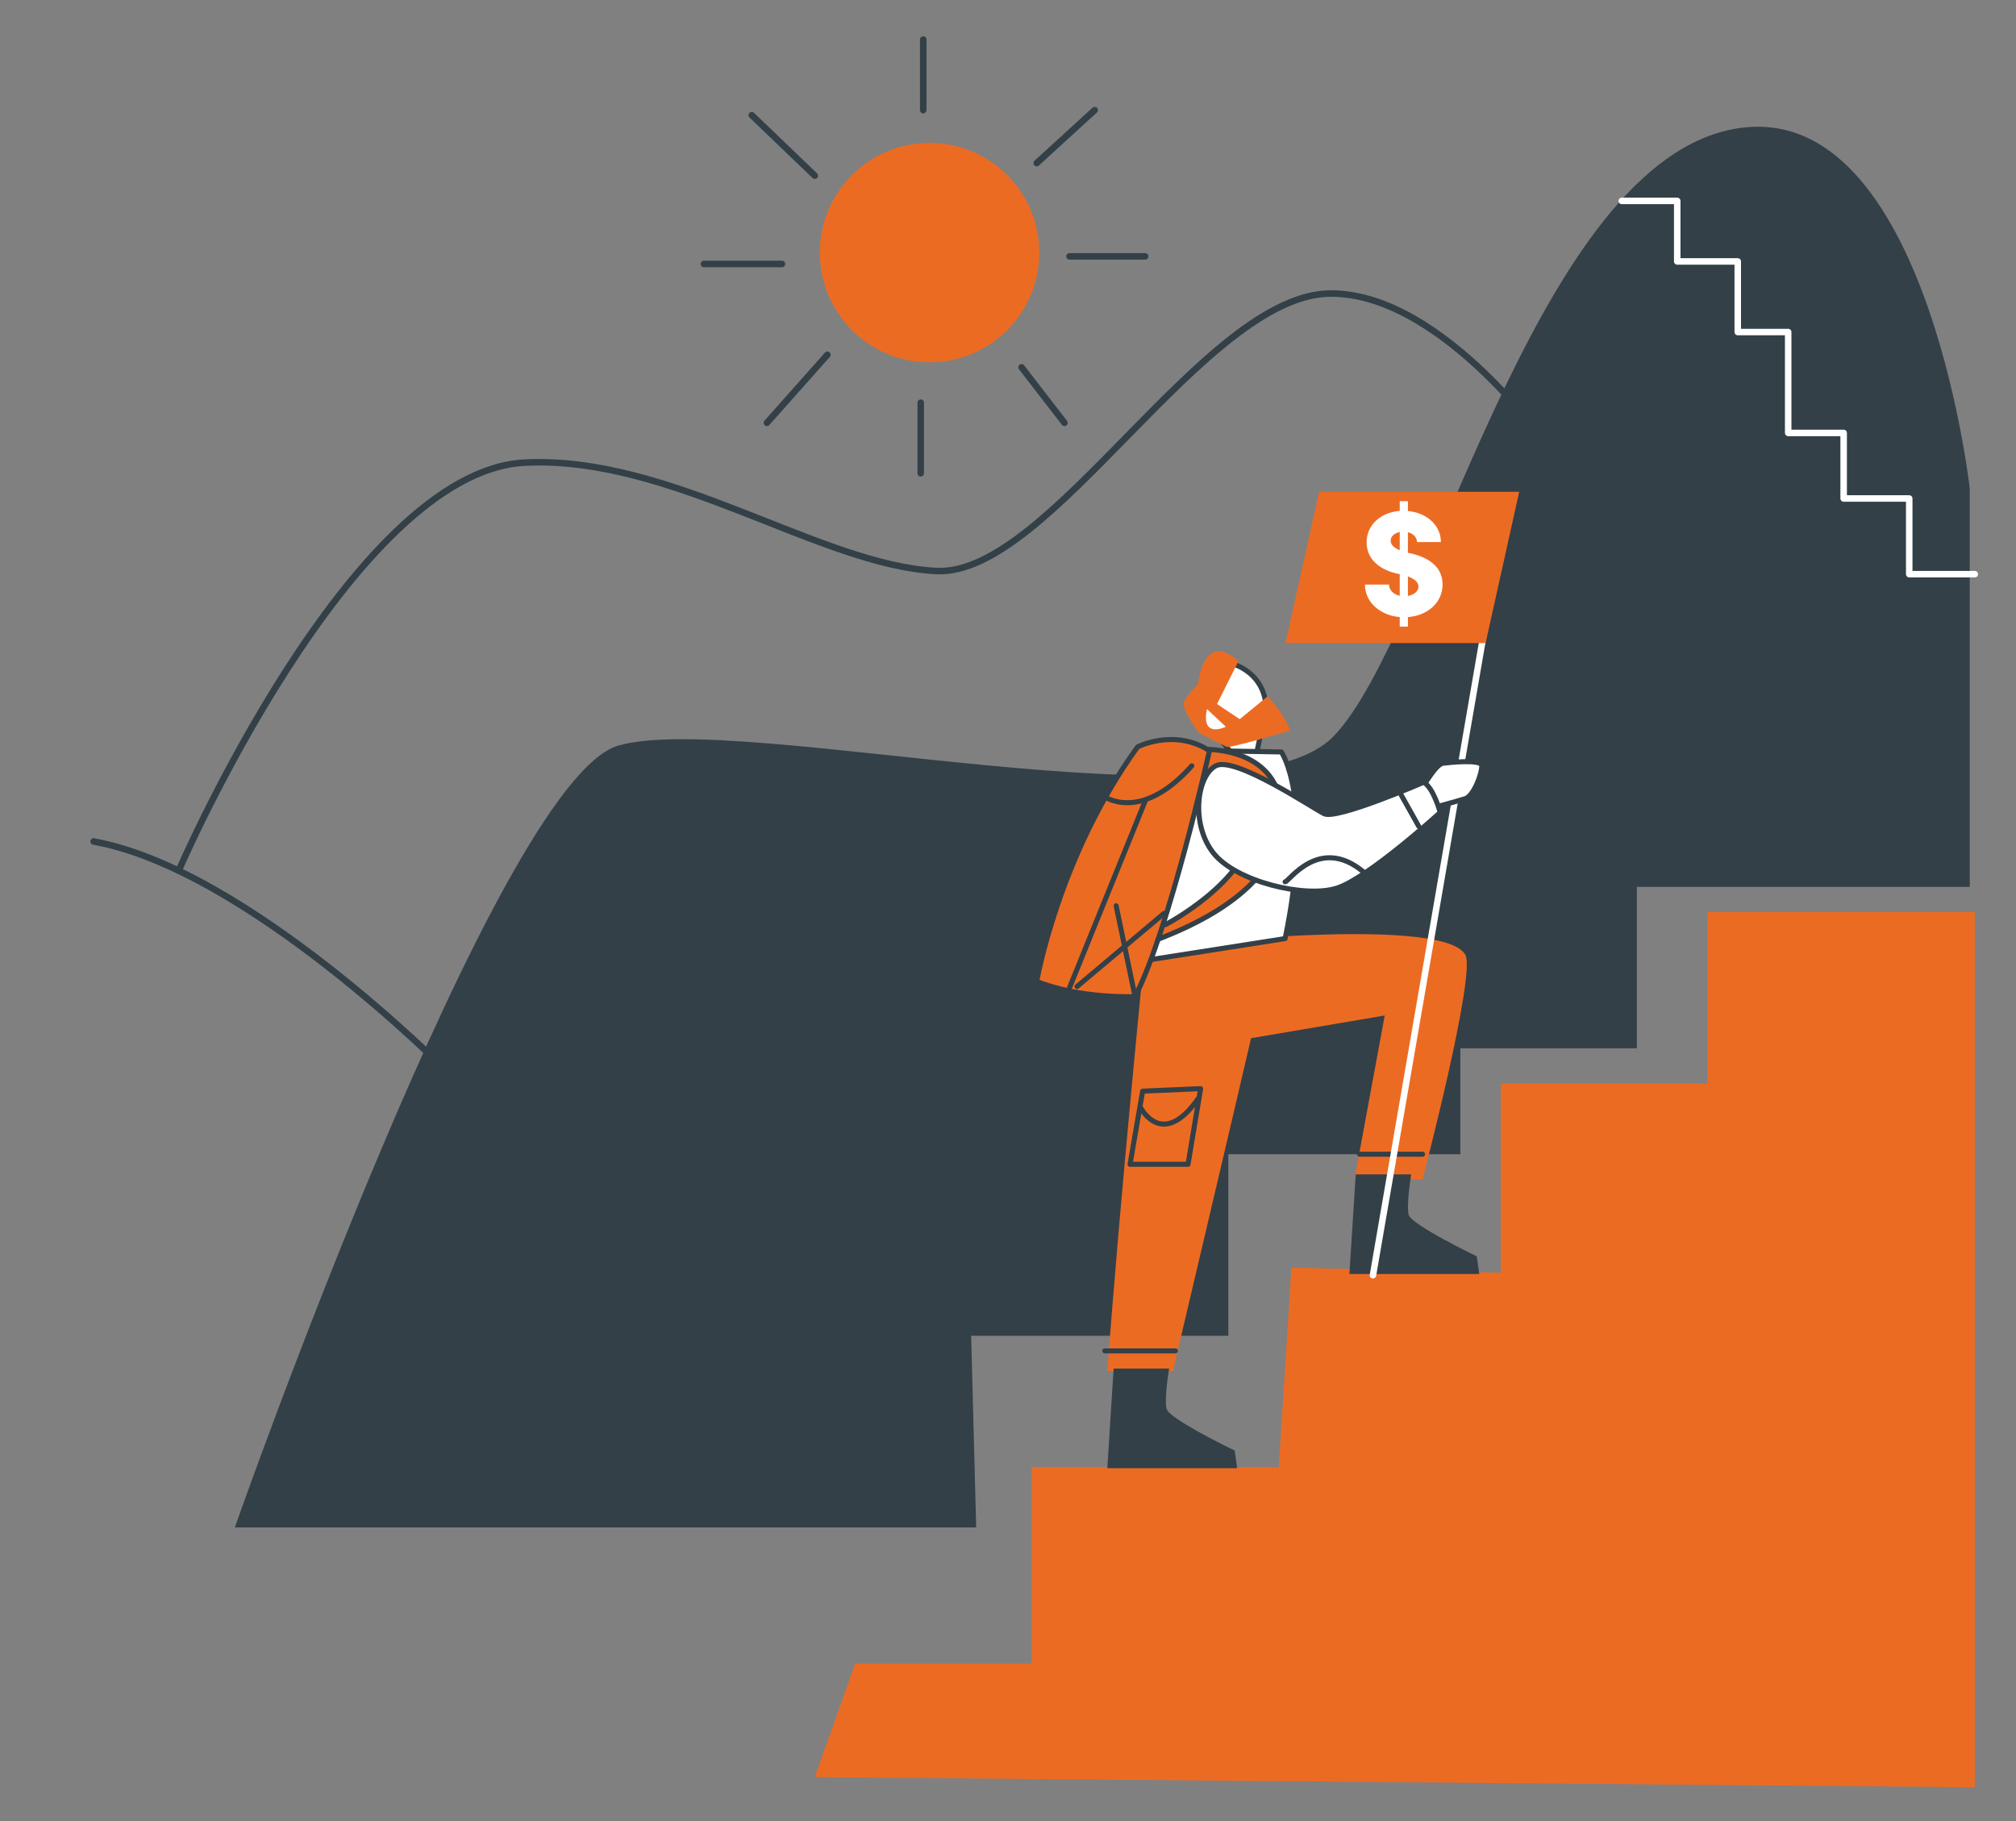 <?xml version="1.0" encoding="UTF-8"?>
<svg id="Layer_1" data-name="Layer 1" xmlns="http://www.w3.org/2000/svg" width="310" height="280" viewBox="0 0 310 280">
  <rect x="0" y="0" width="310" height="280" fill="#808080" stroke="none"/>
  <defs>
    <style>
      .cls-1, .cls-2 {
        fill: #ec6b23;
      }

      .cls-3, .cls-2, .cls-4, .cls-5, .cls-6 {
        stroke-linecap: round;
        stroke-linejoin: round;
      }

      .cls-3, .cls-2, .cls-4, .cls-6 {
        stroke: #334048;
      }

      .cls-3, .cls-5, .cls-6 {
        fill: none;
      }

      .cls-2, .cls-4, .cls-6 {
        stroke-width: .776px;
      }

      .cls-7, .cls-4 {
        fill: #fff;
      }

      .cls-5 {
        stroke: #fff;
      }

      .cls-8 {
        fill: #334048;
      }
    </style>
  </defs>
  <path class="cls-3" d="M68.679,164.67s-30.633-31.021-54.287-35.287"/>
  <polyline class="cls-1" points="125.292 273.245 131.496 255.795 158.64 255.795 158.64 225.55 196.641 225.55 198.58 194.916 198.968 194.916 230.764 195.692 230.764 166.609 262.561 166.609 262.561 140.241 303.664 140.241 303.664 274.799"/>
  <path class="cls-8" d="M150.109,234.856H36.106s40.328-114.778,58.94-120.207c18.613-5.429,95.39,13.96,110.125-1.551,14.735-15.511,30.246-86.084,60.491-93.064,30.246-6.98,37.225,55.063,37.225,55.063v61.267h-51.185v24.817h-27.144v16.286h-35.674v27.919h-39.552"/>
  <polyline class="cls-5" points="249.377 30.892 257.908 30.892 257.908 40.198 267.214 40.198 267.214 51.055 274.969 51.055 274.969 66.566 283.5 66.566 283.5 76.648 293.582 76.648 293.582 88.281 303.664 88.281"/>
  <path class="cls-3" d="M238.907,69.668s-16.774-24.536-34.24-24.536c-19.388,0-43.177,43.518-60.667,42.667-17.842-.868-40.843-17.83-63.333-16.667-26.616,1.377-53.092,62.517-53.092,62.517"/>
  <circle class="cls-1" cx="142.936" cy="38.841" r="16.868"/>
  <line class="cls-3" x1="141.966" y1="16.932" x2="141.966" y2="6.075"/>
  <line class="cls-3" x1="141.578" y1="61.913" x2="141.578" y2="72.77"/>
  <line class="cls-3" x1="164.456" y1="39.422" x2="176.089" y2="39.422"/>
  <line class="cls-3" x1="120.251" y1="40.586" x2="108.231" y2="40.586"/>
  <line class="cls-3" x1="159.416" y1="25.075" x2="168.334" y2="16.932"/>
  <line class="cls-3" x1="125.292" y1="27.014" x2="115.598" y2="17.708"/>
  <line class="cls-3" x1="157.089" y1="56.484" x2="163.681" y2="65.015"/>
  <line class="cls-3" x1="127.231" y1="54.545" x2="117.925" y2="65.015"/>
  <path class="cls-1" d="M176.089,145.67s-3.878,38.776-5.816,65.144h10.082s9.694-41.103,12.021-51.185l20.552-3.49-4.653,25.205h10.47s8.224-31.451,6.592-34.511c-3.102-5.816-39.94-1.939-39.94-1.939"/>
  <polygon class="cls-6" points="175.702 167.773 184.62 167.385 182.681 179.018 173.763 179.018 175.702 167.773"/>
  <path class="cls-6" d="M175.508,170.487s3.296,6.204,8.725-1.551"/>
  <line class="cls-6" x1="169.885" y1="207.712" x2="180.743" y2="207.712"/>
  <line class="cls-6" x1="209.049" y1="177.467" x2="218.744" y2="177.467"/>
  <path class="cls-8" d="M171.242,210.427l-.969,15.317h19.97l-.388-2.714s-10.082-4.847-10.47-6.398.388-6.204.388-6.204"/>
  <path class="cls-8" d="M208.468,180.569l-.969,15.317h19.97l-.388-2.714s-10.082-4.847-10.47-6.398.388-6.204.388-6.204"/>
  <path class="cls-4" d="M186.947,101.465s7.368.388,7.755,7.368l-1.551,7.368-3.102.388-5.816-6.98"/>
  <path class="cls-1" d="M190.437,101.659l-3.296,6.592,3.49,2.327,4.265-3.49s2.52,2.52,3.49,5.235c0,0-9.112,2.714-9.694,2.52s-4.265-2.133-4.265-2.133c0,0-2.908-3.684-2.327-4.847s2.133-2.714,2.133-2.714c0,0,.776-8.337,6.204-3.49Z"/>
  <path class="cls-7" d="M185.59,109.026l2.908,2.714s-3.878,1.939-2.908-2.714Z"/>
  <path class="cls-4" d="M185.977,115.424l11.051.194s5.041,7.174.582,28.695l-22.296,3.49s1.939-18.225,10.664-32.378Z"/>
  <path class="cls-2" d="M179.192,142.18s12.408-6.398,13.572-14.929c1.163-8.531-7.755-8.337-7.755-8.337v-3.684s11.051-.582,12.021,8.919c.969,9.5-7.949,16.092-19.194,20.358"/>
  <path class="cls-2" d="M174.926,114.843s5.623-2.908,11.051.582c0,0-6.204,27.725-11.439,37.807,0,0-8.337.388-15.123-2.327,0,0,3.296-19.194,15.511-36.062Z"/>
  <path class="cls-6" d="M169.691,122.404s5.623,4.265,13.572-4.653"/>
  <line class="cls-6" x1="164.456" y1="151.874" x2="176.089" y2="123.18"/>
  <line class="cls-6" x1="171.63" y1="139.272" x2="174.538" y2="153.231"/>
  <line class="cls-6" x1="165.62" y1="151.68" x2="178.998" y2="140.435"/>
  <line class="cls-5" x1="231.023" y1="80.784" x2="211.118" y2="196.079"/>
  <path class="cls-4" d="M217.968,122.404s2.662-4.881,3.878-5.041c.921-.121,6.035-.679,6.01.388-.035,1.551-1.357,4.653-2.52,5.041s-6.98,1.939-6.98,1.939"/>
  <path class="cls-4" d="M218.937,120.271s-13.378,5.816-15.317,4.847-13.766-8.919-16.674-7.368-3.878,8.919-.388,13.378c3.49,4.459,14.153,6.98,19,5.429s15.898-11.633,15.898-11.633c0,0-.969-3.684-2.52-4.653Z"/>
  <path class="cls-6" d="M197.61,135.588c.582,0,5.235-7.174,12.021-1.551"/>
  <line class="cls-6" x1="215.448" y1="122.21" x2="218.162" y2="127.057"/>
  <polygon class="cls-1" points="228.438 98.88 197.675 98.88 202.845 75.614 233.608 75.614 228.438 98.88"/>
  <path class="cls-7" d="M215.238,94.883c-3.071-.279-5.351-2.327-5.351-5.002h3.699c0,.837.698,1.512,1.652,1.721v-3.327c-.093-.023-.163-.023-.256-.047-2.536-.512-4.839-2.047-4.839-4.839,0-2.699,2.187-4.607,5.095-4.839v-1.489h1.256v1.512c2.908.256,5.072,2.21,5.072,4.769h-3.676c0-.721-.582-1.303-1.396-1.512v3.164c.07.023.163.047.256.047,2.35.512,5.072,1.745,5.072,4.816,0,2.815-2.303,4.793-5.328,5.025v1.465h-1.256v-1.465ZM215.238,84.6v-2.792c-.791.163-1.396.651-1.396,1.326,0,.651.535,1.117,1.396,1.465ZM216.494,88.625v3.001c.884-.139,1.629-.698,1.629-1.442,0-.698-.675-1.186-1.629-1.559Z"/>
</svg>